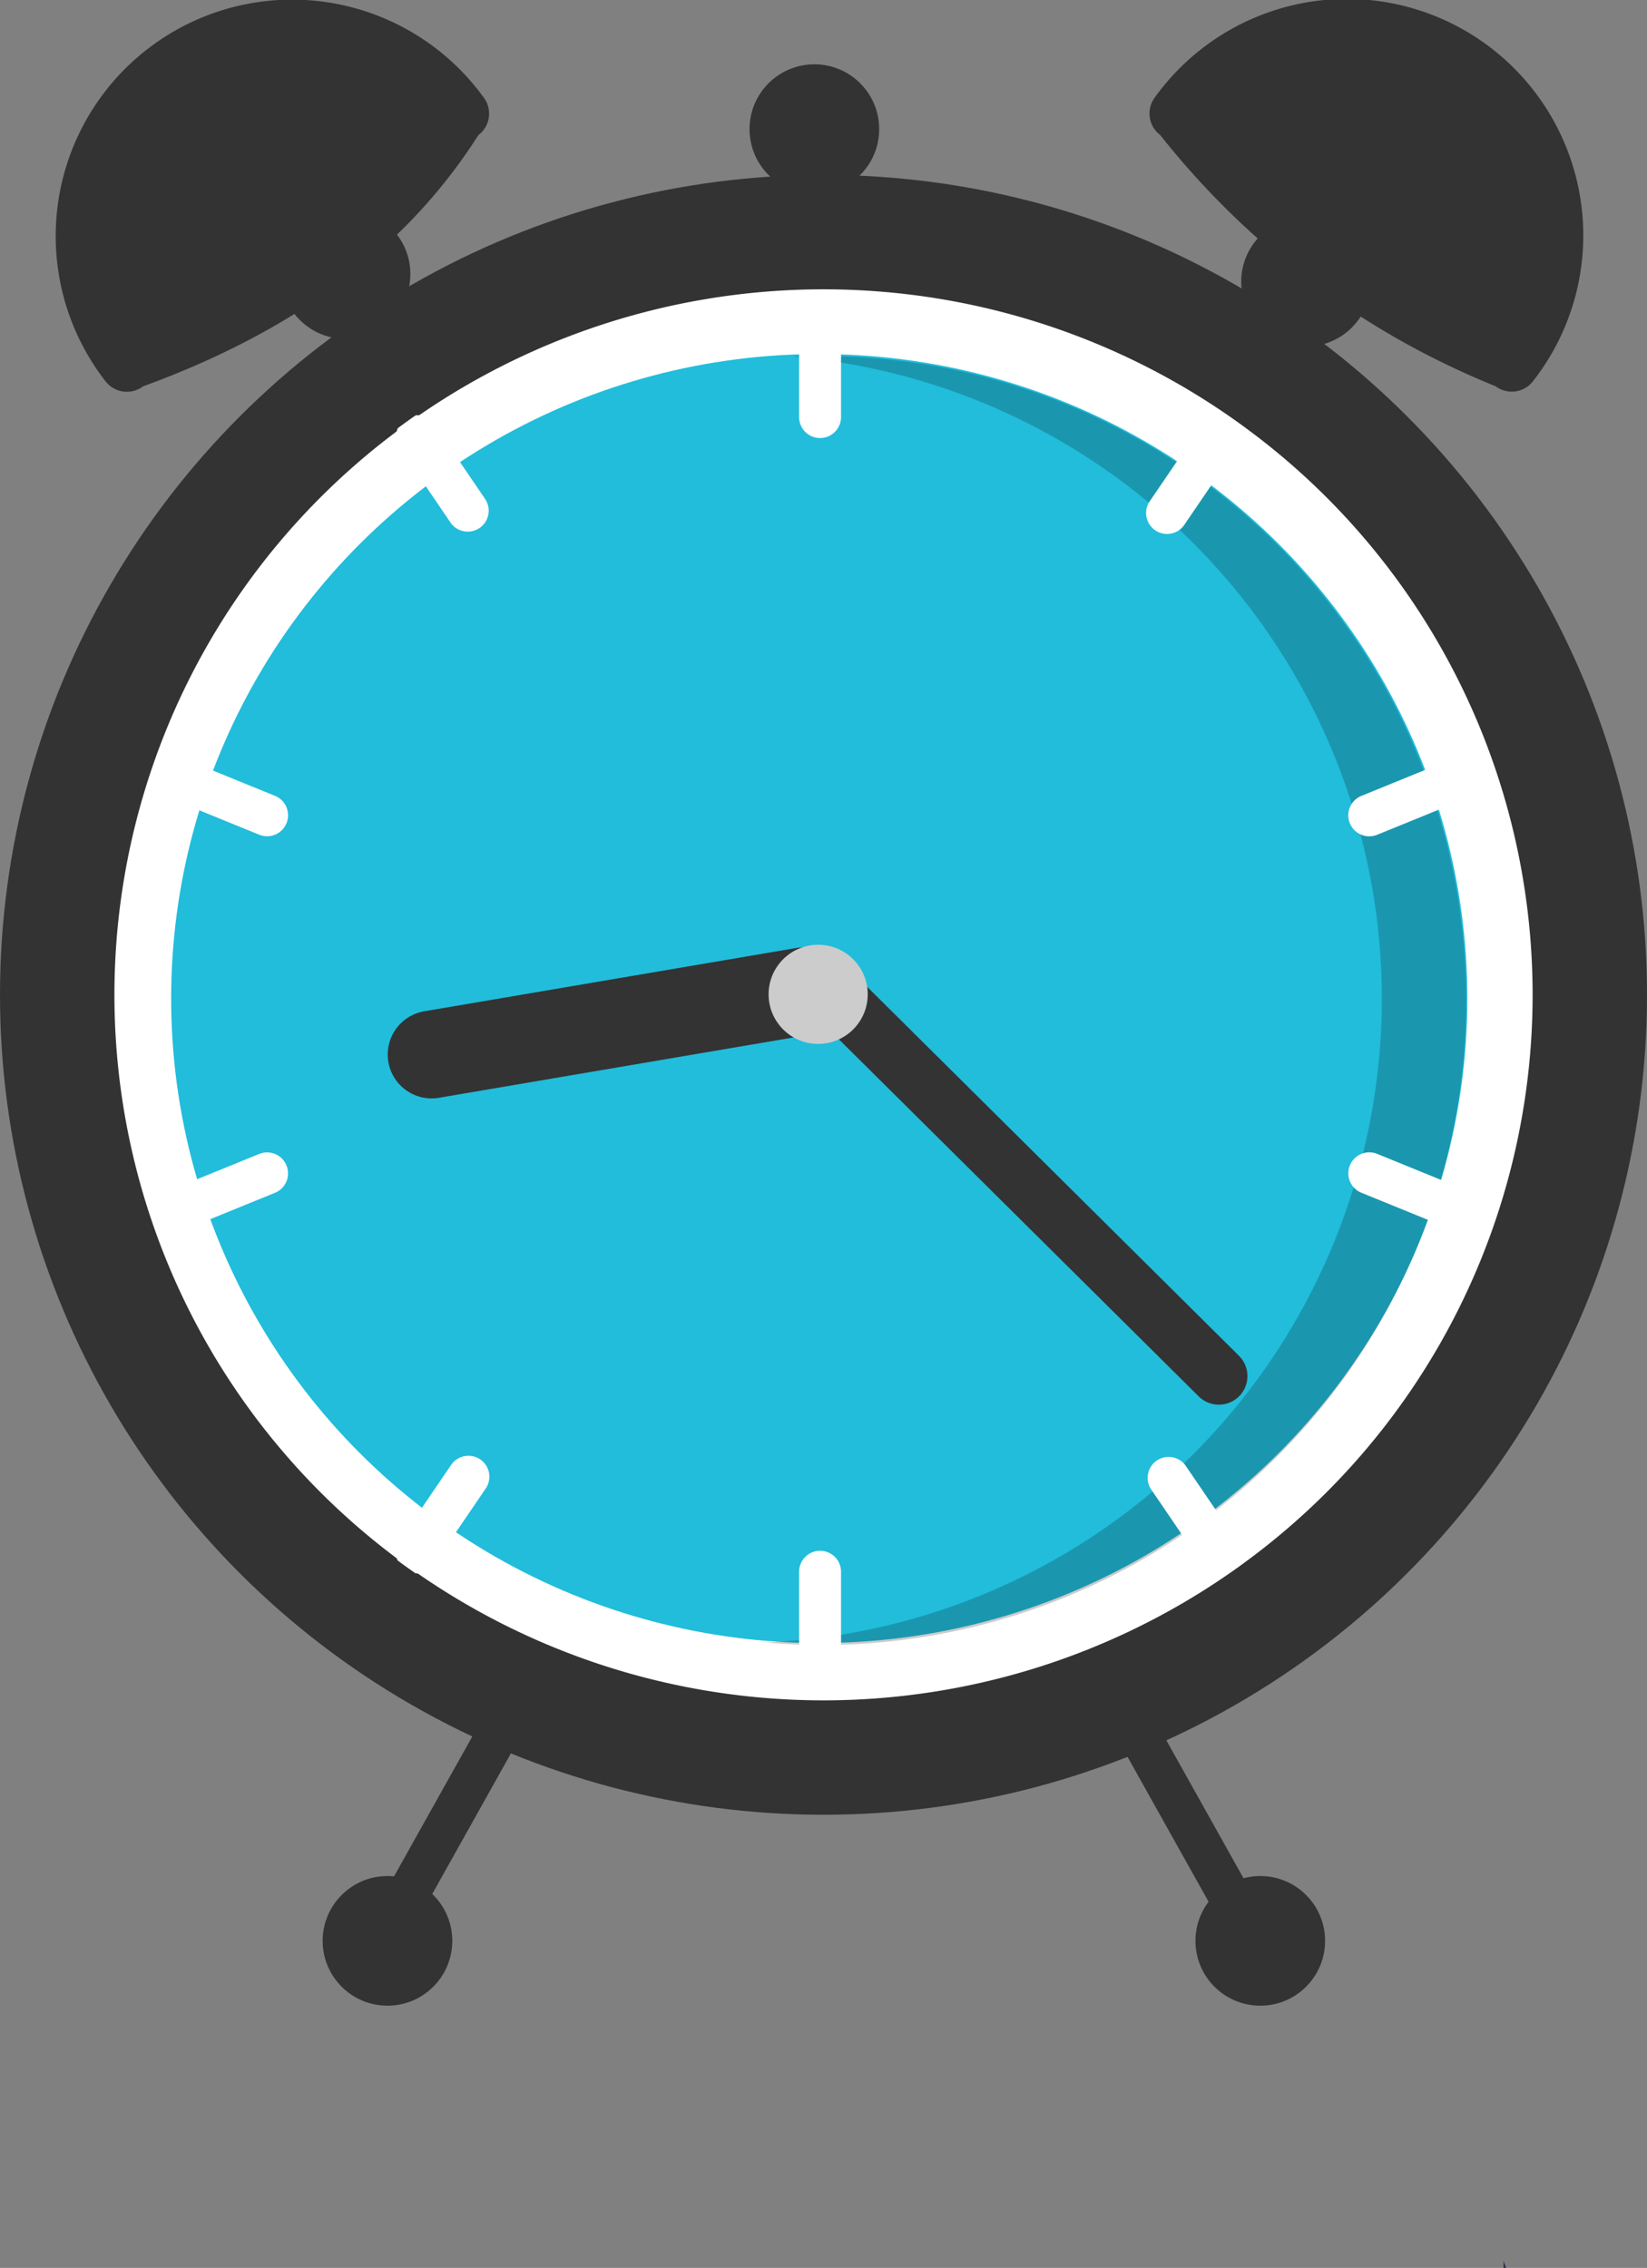 <svg xmlns="http://www.w3.org/2000/svg" width="62" height="85.358" viewBox="0 0 62 85.358">
  <rect x="0" y="0" width="62" height="85.358" fill="#808080" stroke="none"/>
  <g id="reason04" transform="translate(-14.375 -0.004)">
    <ellipse id="楕円形_175" data-name="楕円形 175" cx="31" cy="30.86" rx="31" ry="30.86" transform="translate(14.375 6.587)" fill="#333"/>
    <path id="パス_49258" data-name="パス 49258" d="M409.551,236.446a26.471,26.471,0,0,1-10.774,21.316c-.224.167-.452.329-.681.487a26.814,26.814,0,0,1-30.477,0c-.229-.158-.457-.32-.681-.487a26.474,26.474,0,0,1,0-42.632c.224-.166.452-.329.681-.487a26.814,26.814,0,0,1,30.477,0c.229.158.457.32.681.487A26.471,26.471,0,0,1,409.551,236.446Z" transform="translate(-337.482 -198.999)" fill="#fff"/>
    <ellipse id="楕円形_176" data-name="楕円形 176" cx="24.397" cy="24.257" rx="24.397" ry="24.257" transform="translate(20.818 13.329)" fill="#21bddb"/>
    <path id="パス_49259" data-name="パス 49259" d="M528.929,226.365c-.368,0-.733.01-1.1.026a24.256,24.256,0,0,1-1.027,48.4c.7.061,1.408.094,2.124.094a24.257,24.257,0,0,0,0-48.514Z" transform="translate(-483.614 -212.967)" opacity="0.2"/>
    <path id="パス_49260" data-name="パス 49260" d="M536.953,213.892a.791.791,0,0,0-.789.789v3.445a.789.789,0,1,0,1.579,0v-3.445A.791.791,0,0,0,536.953,213.892Z" transform="translate(-491.708 -202.425)" fill="#fff"/>
    <path id="パス_49261" data-name="パス 49261" d="M630.866,243.469c-.223-.167-.449-.329-.677-.487a.789.789,0,0,0-.7.343l-1.939,2.846a.789.789,0,1,0,1.3.888l1.939-2.846A.784.784,0,0,0,630.866,243.469Z" transform="translate(-569.862 -227.347)" fill="#fff"/>
    <path id="パス_49262" data-name="パス 49262" d="M684.754,333.867a.788.788,0,0,0-1.028-.433l-3.192,1.3a.789.789,0,1,0,.594,1.463l3.192-1.3A.791.791,0,0,0,684.754,333.867Z" transform="translate(-614.911 -304.774)" fill="#fff"/>
    <path id="パス_49263" data-name="パス 49263" d="M433.791,246.171l-1.939-2.846a.789.789,0,0,0-.7-.343c-.228.158-.455.32-.677.487a.784.784,0,0,0,.076.745l1.939,2.846a.789.789,0,0,0,1.3-.888Z" transform="translate(-401.127 -227.347)" fill="#fff"/>
    <path id="パス_49264" data-name="パス 49264" d="M373.321,334.731l-3.192-1.3a.789.789,0,1,0-.594,1.463l3.192,1.3a.789.789,0,1,0,.594-1.463Z" transform="translate(-348.594 -304.774)" fill="#fff"/>
    <path id="パス_49265" data-name="パス 49265" d="M536.953,540.892a.791.791,0,0,0-.789.789v3.445a.789.789,0,0,0,1.579,0v-3.445A.791.791,0,0,0,536.953,540.892Z" transform="translate(-491.708 -482.521)" fill="#fff"/>
    <path id="パス_49266" data-name="パス 49266" d="M630.79,519.169l-1.939-2.846a.789.789,0,0,0-1.3.889l1.939,2.846a.789.789,0,0,0,.7.343c.228-.158.455-.32.677-.487A.784.784,0,0,0,630.79,519.169Z" transform="translate(-569.862 -461.181)" fill="#fff"/>
    <path id="パス_49267" data-name="パス 49267" d="M684.321,437.731l-3.192-1.3a.789.789,0,1,0-.594,1.463l3.192,1.3a.789.789,0,1,0,.594-1.463Z" transform="translate(-614.911 -392.998)" fill="#fff"/>
    <path id="パス_49268" data-name="パス 49268" d="M433.583,516.115a.789.789,0,0,0-1.1.208l-1.939,2.846a.785.785,0,0,0-.076.745c.222.167.449.329.678.487a.789.789,0,0,0,.7-.343l1.939-2.846A.789.789,0,0,0,433.583,516.115Z" transform="translate(-401.127 -461.181)" fill="#fff"/>
    <path id="パス_49269" data-name="パス 49269" d="M373.754,436.867a.788.788,0,0,0-1.028-.433l-3.192,1.3a.789.789,0,1,0,.594,1.463l3.192-1.3A.791.791,0,0,0,373.754,436.867Z" transform="translate(-348.594 -392.998)" fill="#fff"/>
    <path id="パス_49270" data-name="パス 49270" d="M445.649,383.966a1.653,1.653,0,0,1-1.35,1.9l-14.009,2.383a1.651,1.651,0,1,1-.554-3.255l14.009-2.383A1.653,1.653,0,0,1,445.649,383.966Z" transform="translate(-399.373 -346.93)" fill="#333"/>
    <path id="パス_49271" data-name="パス 49271" d="M550.552,400.069a1.078,1.078,0,0,1-1.522.006l-15.08-14.962a1.077,1.077,0,0,1,1.516-1.528l15.08,14.962A1.078,1.078,0,0,1,550.552,400.069Z" transform="translate(-489.53 -347.514)" fill="#333"/>
    <circle id="楕円形_177" data-name="楕円形 177" cx="1.866" cy="1.866" r="1.866" transform="translate(43.308 35.562)" fill="#ccc"/>
    <path id="パス_49272" data-name="パス 49272" d="M356.98,139.118c-2.864,4.5-7.234,7.491-12.624,9.455a1.013,1.013,0,0,1-1.418-.2h0A8.9,8.9,0,1,1,357.1,137.591l.081.108a1.013,1.013,0,0,1-.2,1.418Z" transform="translate(-324.598 -134.027)" fill="#333"/>
    <path id="パス_49273" data-name="パス 49273" d="M628.162,137.591a8.9,8.9,0,1,1,14.165,10.777h0a1.013,1.013,0,0,1-1.418.2,30.789,30.789,0,0,1-12.624-9.455,1.013,1.013,0,0,1-.2-1.418Z" transform="translate(-570.235 -134.027)" fill="#333"/>
    <path id="パス_49274" data-name="パス 49274" d="M618.7,580.563a.791.791,0,0,0-.3,1.074l4.556,8.142a.789.789,0,1,0,1.378-.771l-4.556-8.142A.791.791,0,0,0,618.7,580.563Z" transform="translate(-562.054 -516.357)" fill="#333"/>
    <path id="パス_49275" data-name="パス 49275" d="M425.947,580.863l-4.556,8.142a.789.789,0,0,0,1.378.771l4.556-8.142a.789.789,0,0,0-1.378-.771Z" transform="translate(-393.316 -516.354)" fill="#333"/>
    <circle id="楕円形_178" data-name="楕円形 178" cx="2.44" cy="2.44" r="2.44" transform="translate(59.377 70.613)" fill="#333"/>
    <circle id="楕円形_179" data-name="楕円形 179" cx="2.44" cy="2.44" r="2.44" transform="translate(61.099 8.166)" fill="#333"/>
    <circle id="楕円形_180" data-name="楕円形 180" cx="2.44" cy="2.44" r="2.44" transform="translate(42.591 2.424)" fill="#333"/>
    <circle id="楕円形_181" data-name="楕円形 181" cx="2.44" cy="2.44" r="2.44" transform="translate(24.943 7.879)" fill="#333"/>
    <circle id="楕円形_182" data-name="楕円形 182" cx="2.44" cy="2.44" r="2.44" transform="translate(26.521 70.613)" fill="#333"/>
    <path id="パス_49283" data-name="パス 49283" d="M458.7,593.34l.1.265h-.1Z" transform="translate(-387.727 -508.244)" fill="#2f2e41"/>
  </g>
</svg>
